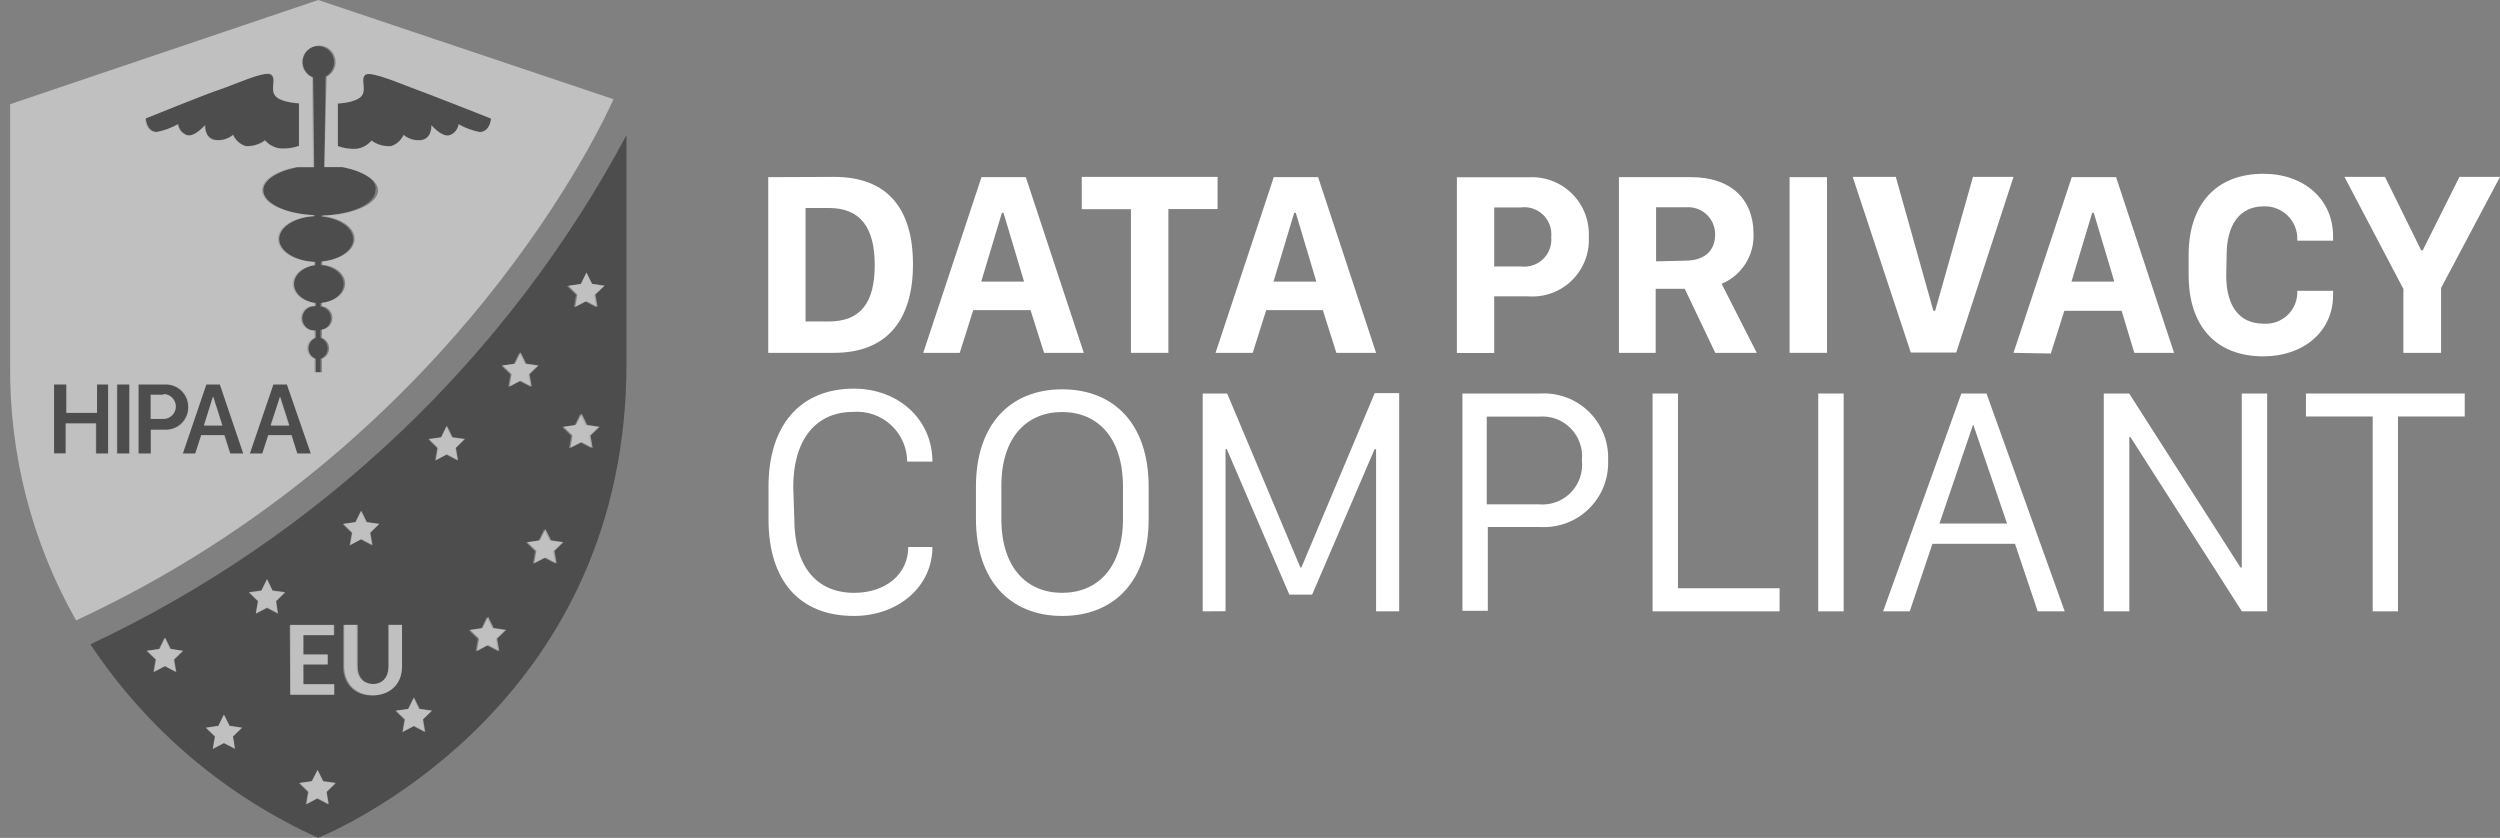 <?xml version="1.0" encoding="UTF-8"?>
<svg width="185px" height="62px" viewBox="0 0 185 62" version="1.1" xmlns="http://www.w3.org/2000/svg" xmlns:xlink="http://www.w3.org/1999/xlink">
    <rect x="0" y="0" width="185" height="62" fill="#808080" stroke="none"/>
    <title>privacy_security1 (1)</title>
    <g id="Page-1" stroke="none" stroke-width="1" fill="none" fill-rule="evenodd">
        <g id="privacy_security1-(1)" transform="translate(0.747, 0)" fill-rule="nonzero">
            <path d="M60.973,13.09 C64.973,13.09 66.813,15.49 66.813,19.56 C66.813,23.63 64.933,26.11 60.973,26.11 L56.103,26.11 L56.103,13.11 L60.973,13.09 Z M58.863,23.79 L60.573,23.79 C62.933,23.79 63.983,22.41 63.983,19.62 C63.983,16.83 62.923,15.39 60.573,15.39 L58.863,15.39 L58.863,23.79 Z" id="Shape" fill="#FFFFFF"></path>
            <path d="M67.573,26.11 L71.883,13.11 L75.163,13.11 L79.453,26.11 L76.513,26.11 L75.513,22.95 L71.273,22.95 L70.273,26.11 L67.573,26.11 Z M73.393,15.75 L71.863,20.84 L75.033,20.84 L73.513,15.75 L73.393,15.75 Z" id="Shape" fill="#FFFFFF"></path>
            <polygon id="Path" fill="#FFFFFF" points="82.943 26.11 82.943 15.48 79.303 15.48 79.303 13.09 89.353 13.09 89.353 15.47 85.713 15.47 85.713 26.11"></polygon>
            <path d="M89.203,26.11 L93.513,13.11 L96.793,13.11 L101.083,26.11 L98.143,26.11 L97.143,22.95 L92.953,22.95 L91.953,26.11 L89.203,26.11 Z M95.023,15.75 L93.493,20.84 L96.663,20.84 L95.143,15.75 L95.023,15.75 Z" id="Shape" fill="#FFFFFF"></path>
            <path d="M116.823,17.53 C116.89,18.73 116.436,19.901 115.578,20.743 C114.721,21.586 113.542,22.018 112.343,21.93 L109.823,21.93 L109.823,26.12 L107.063,26.12 L107.063,13.12 L112.363,13.12 C113.558,13.047 114.727,13.487 115.578,14.329 C116.429,15.17 116.882,16.334 116.823,17.53 L116.823,17.53 Z M111.823,15.35 L109.823,15.35 L109.823,19.72 L111.823,19.72 C112.423,19.789 113.023,19.584 113.454,19.16 C113.885,18.737 114.101,18.141 114.043,17.54 C114.106,16.931 113.887,16.327 113.449,15.9 C113.01,15.473 112.4,15.27 111.793,15.35 L111.823,15.35 Z" id="Shape" fill="#FFFFFF"></path>
            <path d="M129.013,17.29 C129.082,18.899 128.14,20.381 126.653,21 L129.253,26.11 L126.183,26.11 L123.923,21.37 L121.773,21.37 L121.773,26.11 L119.053,26.11 L119.053,13.11 L124.353,13.11 C127.333,13.09 129.013,14.75 129.013,17.29 Z M123.943,19.29 C125.303,19.29 126.173,18.64 126.173,17.34 C126.176,16.775 125.939,16.235 125.522,15.854 C125.105,15.473 124.546,15.286 123.983,15.34 L121.803,15.34 L121.803,19.34 L123.943,19.29 Z" id="Shape" fill="#FFFFFF"></path>
            <polygon id="Path" fill="#FFFFFF" points="131.683 26.11 131.683 13.11 134.453 13.11 134.453 26.11"></polygon>
            <polygon id="Path" fill="#FFFFFF" points="136.353 13.09 139.543 13.09 142.323 23 142.453 23 145.253 13.09 148.253 13.09 144.013 26.09 140.653 26.09"></polygon>
            <path d="M148.253,26.11 L152.563,13.11 L155.843,13.11 L160.133,26.11 L157.193,26.11 L156.253,23 L152.013,23 L151.013,26.16 L148.253,26.11 Z M154.073,15.75 L152.543,20.84 L155.713,20.84 L154.193,15.75 L154.073,15.75 Z" id="Shape" fill="#FFFFFF"></path>
            <path d="M163.993,20.39 C163.993,22.68 164.993,23.95 166.733,23.95 C167.401,24.005 168.06,23.77 168.543,23.305 C169.025,22.84 169.284,22.19 169.253,21.52 L171.903,21.52 L171.903,21.84 C171.903,24.52 169.723,26.37 166.743,26.37 C163.193,26.37 161.213,24.09 161.213,20.37 L161.213,18.86 C161.213,15.16 163.213,12.86 166.743,12.86 C169.743,12.86 171.903,14.74 171.903,17.5 L171.903,17.81 L169.253,17.81 C169.293,17.134 169.045,16.472 168.571,15.988 C168.097,15.504 167.44,15.243 166.763,15.27 C165.033,15.27 164.023,16.58 164.023,18.88 L163.993,20.39 Z" id="Path" fill="#FFFFFF"></path>
            <polygon id="Path" fill="#FFFFFF" points="177.103 26.11 177.103 21.38 172.743 13.09 175.743 13.09 178.423 18.53 178.533 18.53 181.253 13.09 184.253 13.09 179.893 21.31 179.893 26.11"></polygon>
            <path d="M58.033,38.41 C58.033,41.88 59.643,43.87 62.463,43.87 C64.803,43.87 66.463,42.48 66.463,40.48 L68.253,40.48 C68.253,43.38 65.753,45.58 62.433,45.58 C58.433,45.58 56.123,42.99 56.123,38.44 L56.123,36 C56.123,31.47 58.473,28.76 62.433,28.76 C65.763,28.76 68.253,31.06 68.253,34.16 L66.383,34.16 C66.378,33.129 65.944,32.146 65.185,31.448 C64.426,30.75 63.411,30.399 62.383,30.48 C59.603,30.48 57.953,32.56 57.953,36.04 L58.033,38.41 Z" id="Path" fill="#FFFFFF"></path>
            <path d="M77.853,45.58 C74.003,45.58 71.473,42.96 71.473,38.39 L71.473,36 C71.473,31.42 74.003,28.81 77.853,28.81 C81.703,28.81 84.253,31.39 84.253,36 L84.253,38.42 C84.253,43 81.703,45.58 77.853,45.58 Z M77.853,30.49 C75.303,30.49 73.353,32.27 73.353,35.97 L73.353,38.39 C73.353,42.09 75.303,43.87 77.853,43.87 C80.403,43.87 82.353,42.09 82.353,38.39 L82.353,36 C82.343,32.27 80.383,30.49 77.853,30.49 Z" id="Shape" fill="#FFFFFF"></path>
            <polygon id="Path" fill="#FFFFFF" points="88.253 45.24 88.253 29.12 90.063 29.12 95.483 42 95.553 42 100.983 29.09 102.793 29.09 102.793 45.24 101.083 45.24 101.083 33.24 100.973 33.24 96.353 44 94.663 44 90.033 33.23 89.943 33.23 89.943 45.23"></polygon>
            <path d="M118.253,34.08 C118.303,35.414 117.789,36.707 116.838,37.642 C115.887,38.578 114.586,39.071 113.253,39 L109.353,39 L109.353,45.2 L107.473,45.2 L107.473,29.12 L113.253,29.12 C114.593,29.048 115.901,29.546 116.853,30.491 C117.806,31.436 118.314,32.74 118.253,34.08 Z M113.103,30.83 L109.273,30.83 L109.273,37.32 L113.103,37.32 C113.985,37.407 114.86,37.091 115.483,36.46 C116.106,35.829 116.411,34.951 116.313,34.07 C116.406,33.196 116.103,32.327 115.488,31.699 C114.872,31.072 114.008,30.753 113.133,30.83 L113.103,30.83 Z" id="Shape" fill="#FFFFFF"></path>
            <polygon id="Path" fill="#FFFFFF" points="130.943 45.24 121.543 45.24 121.543 29.12 123.423 29.12 123.423 43.53 130.943 43.53"></polygon>
            <polygon id="Path" fill="#FFFFFF" points="133.803 45.24 133.803 29.12 135.683 29.12 135.683 45.24"></polygon>
            <path d="M138.603,45.24 L144.393,29.12 L146.253,29.12 L152.043,45.24 L150.043,45.24 L148.363,40.24 L142.253,40.24 L140.573,45.24 L138.603,45.24 Z M145.253,31.45 L142.773,38.74 L147.773,38.74 L145.283,31.45 L145.253,31.45 Z" id="Shape" fill="#FFFFFF"></path>
            <polygon id="Path" fill="#FFFFFF" points="154.933 45.24 154.933 29.12 156.813 29.12 165.053 42 165.143 42 165.143 29.12 167.023 29.12 167.023 45.24 165.153 45.24 156.903 32.34 156.823 32.34 156.823 45.24"></polygon>
            <polygon id="Path" fill="#FFFFFF" points="174.833 45.24 174.833 30.82 169.893 30.82 169.893 29.12 181.643 29.12 181.643 30.82 176.703 30.82 176.703 45.24"></polygon>
            <g id="Group" opacity="0.4" transform="translate(3.253, 3.417)" fill="#000000">
                <path d="M21.32,8.943 L20,8.943 L20.08,2.243 C20.574,1.983 20.821,1.415 20.674,0.876 C20.527,0.337 20.024,-0.026 19.467,0.001 C18.909,0.029 18.446,0.441 18.353,0.992 C18.26,1.543 18.562,2.084 19.08,2.293 L19.16,8.943 L17.87,8.943 C16.4,9.243 15.37,9.893 15.37,10.643 C15.37,11.643 17.03,12.393 19.18,12.493 L19.18,12.583 C17.71,12.653 16.55,13.383 16.55,14.273 C16.55,15.163 17.73,15.903 19.22,15.963 L19.22,16.203 C18.33,16.333 17.65,16.913 17.65,17.603 C17.65,18.293 18.34,18.883 19.25,19.003 L19.25,19.243 C18.908,19.207 18.575,19.369 18.392,19.661 C18.21,19.953 18.21,20.323 18.392,20.615 C18.575,20.907 18.908,21.069 19.25,21.033 L19.25,21.583 C18.929,21.706 18.717,22.014 18.717,22.358 C18.717,22.702 18.929,23.01 19.25,23.133 L19.25,24.133 L19.71,24.133 L19.71,23.133 C20.031,23.01 20.243,22.702 20.243,22.358 C20.243,22.014 20.031,21.706 19.71,21.583 L19.71,21.003 C20.152,20.956 20.487,20.583 20.487,20.138 C20.487,19.694 20.152,19.321 19.71,19.273 L19.71,19.013 C20.71,18.923 21.43,18.333 21.43,17.603 C21.43,16.873 20.7,16.293 19.74,16.203 L19.74,15.953 C21.09,15.823 22.13,15.123 22.13,14.283 C22.13,13.443 21.13,12.753 19.78,12.613 L19.78,12.533 C22.03,12.473 23.78,11.663 23.78,10.673 C23.95,9.893 22.86,9.233 21.32,8.943 Z" id="Path"></path>
                <path d="M16.74,7.583 C17.211,7.615 17.685,7.551 18.13,7.393 L18.13,4.243 C18.13,4.243 16.8,4.193 16.38,3.693 C15.96,3.193 16.51,2.383 16,2.103 C15.49,1.823 13.24,2.893 12.19,3.233 C11.29,3.523 6.74,5.363 6.74,5.363 C6.74,5.363 6.74,6.363 7.57,6.363 C8.121,6.256 8.652,6.06 9.14,5.783 C9.187,6.151 9.433,6.463 9.78,6.593 C10.36,6.783 11.14,5.853 11.14,5.853 C11.14,5.853 11.07,6.753 11.81,6.943 C12.32,7.047 12.849,6.915 13.25,6.583 C13.424,6.979 13.759,7.281 14.17,7.413 C14.687,7.454 15.201,7.309 15.62,7.003 C15.909,7.328 16.308,7.535 16.74,7.583 L16.74,7.583 Z" id="Path"></path>
                <path d="M26.88,3.233 C26.01,2.933 23.53,1.823 23.07,2.103 C22.61,2.383 23.17,3.193 22.75,3.693 C22.33,4.193 21,4.243 21,4.243 L21,7.393 C21.445,7.551 21.919,7.615 22.39,7.583 C22.823,7.524 23.218,7.307 23.5,6.973 C23.919,7.279 24.433,7.424 24.95,7.383 C25.361,7.25 25.695,6.948 25.87,6.553 C26.257,6.874 26.765,7.009 27.26,6.923 C28,6.733 27.93,5.833 27.93,5.833 C27.93,5.833 28.72,6.763 29.29,6.573 C29.641,6.446 29.892,6.133 29.94,5.763 C30.428,6.04 30.959,6.236 31.51,6.343 C32.29,6.343 32.34,5.343 32.34,5.343 C32.34,5.343 27.83,3.583 26.88,3.233 Z" id="Path"></path>
                <polygon id="Path" points="3.13 30.143 3.13 27.913 0.86 27.913 0.86 30.133 0 30.133 0 25.033 0.91 25.033 0.91 27.133 3.18 27.133 3.18 25.033 4 25.033 4 30.143"></polygon>
                <polygon id="Path" points="4.69 30.143 4.69 25.033 5.6 25.033 5.6 30.143"></polygon>
                <path d="M9.94,26.713 C9.964,27.168 9.792,27.612 9.466,27.931 C9.141,28.251 8.695,28.415 8.24,28.383 L7.16,28.383 L7.16,30.143 L6.25,30.143 L6.25,25.033 L8.25,25.033 C8.704,25.007 9.148,25.175 9.47,25.496 C9.793,25.816 9.963,26.259 9.94,26.713 L9.94,26.713 Z M8.09,25.793 L7.15,25.793 L7.15,27.583 L8.09,27.583 C8.419,27.583 8.722,27.408 8.887,27.123 C9.051,26.839 9.051,26.488 8.887,26.203 C8.722,25.919 8.419,25.743 8.09,25.743 L8.09,25.793 Z" id="Shape"></path>
                <path d="M9.53,30.143 L11.27,25.033 L12.27,25.033 L14,30.143 L13,30.143 L12.57,28.783 L10.89,28.783 L10.45,30.143 L9.53,30.143 Z M11.75,25.963 L11.08,28.073 L12.45,28.073 L11.78,25.963 L11.75,25.963 Z" id="Shape"></path>
                <path d="M14.49,30.143 L16.23,25.033 L17.23,25.033 L19,30.143 L18,30.143 L17.57,28.783 L15.85,28.783 L15.41,30.143 L14.49,30.143 Z M16.71,25.963 L16,28.073 L17.37,28.073 L16.7,25.963 L16.71,25.963 Z" id="Shape"></path>
            </g>
            <g id="Group" opacity="0.5" fill="#FFFFFF">
                <polygon id="Path" points="15.003 29.38 14.343 31.49 15.713 31.49 15.043 29.38"></polygon>
                <path d="M11.343,29.21 L10.403,29.21 L10.403,31 L11.343,31 C11.672,31 11.975,30.825 12.14,30.54 C12.304,30.255 12.304,29.905 12.14,29.62 C11.975,29.335 11.672,29.16 11.343,29.16 L11.343,29.21 Z" id="Path"></path>
                <path d="M22.803,0 L0.003,7.71 L0.003,26.91 C-0.082,33.564 1.602,40.121 4.883,45.91 C33.083,32.83 44.033,8.74 44.653,7.34 L22.803,0 Z M7.253,33.56 L6.343,33.56 L6.343,31.33 L4.113,31.33 L4.113,33.55 L3.253,33.55 L3.253,28.45 L4.163,28.45 L4.163,30.55 L6.433,30.55 L6.433,28.45 L7.253,28.45 L7.253,33.56 Z M8.813,33.56 L7.903,33.56 L7.903,28.45 L8.813,28.45 L8.813,33.56 Z M11.453,31.8 L10.413,31.8 L10.413,33.56 L9.503,33.56 L9.503,28.45 L11.503,28.45 C12.428,28.45 13.178,29.2 13.178,30.125 C13.178,31.05 12.428,31.8 11.503,31.8 L11.453,31.8 Z M16.303,33.56 L15.873,32.2 L14.143,32.2 L13.703,33.56 L12.783,33.56 L14.523,28.45 L15.523,28.45 L17.253,33.56 L16.303,33.56 Z M17.423,10.8 C17.012,10.668 16.677,10.366 16.503,9.97 C16.116,10.29 15.608,10.426 15.113,10.34 C14.373,10.15 14.443,9.25 14.443,9.25 C14.443,9.25 13.653,10.18 13.083,9.99 C12.736,9.859 12.49,9.548 12.443,9.18 C11.955,9.457 11.424,9.653 10.873,9.76 C10.093,9.76 10.043,8.76 10.043,8.76 C10.043,8.76 14.593,6.92 15.493,6.63 C16.543,6.29 18.843,5.22 19.303,5.5 C19.763,5.78 19.203,6.59 19.623,7.09 C20.043,7.59 21.373,7.64 21.373,7.64 L21.373,10.79 C20.928,10.948 20.454,11.012 19.983,10.98 C19.547,10.924 19.147,10.706 18.863,10.37 C18.45,10.68 17.939,10.833 17.423,10.8 Z M21.253,33.56 L20.823,32.2 L19.103,32.2 L18.663,33.56 L17.743,33.56 L19.483,28.45 L20.483,28.45 L22.253,33.56 L21.253,33.56 Z M23.143,15.95 L23.143,16 C24.473,16.14 25.493,16.84 25.493,17.67 C25.493,18.5 24.493,19.21 23.103,19.34 L23.103,19.59 C24.103,19.69 24.793,20.28 24.793,20.99 C24.793,21.7 24.043,22.31 23.073,22.4 L23.073,22.66 C23.515,22.708 23.85,23.081 23.85,23.525 C23.85,23.969 23.515,24.342 23.073,24.39 L23.073,25 C23.394,25.123 23.606,25.431 23.606,25.775 C23.606,26.119 23.394,26.427 23.073,26.55 L23.073,27.55 L22.613,27.55 L22.613,26.55 C22.292,26.427 22.08,26.119 22.08,25.775 C22.08,25.431 22.292,25.123 22.613,25 L22.613,24.45 C22.271,24.486 21.938,24.324 21.755,24.032 C21.573,23.74 21.573,23.37 21.755,23.078 C21.938,22.786 22.271,22.624 22.613,22.66 L22.613,22.42 C21.703,22.3 21.013,21.72 21.013,21.02 C21.013,20.32 21.683,19.75 22.583,19.62 L22.583,19.38 C21.093,19.32 19.913,18.59 19.913,17.69 C19.913,16.79 21.073,16.07 22.543,16 L22.543,15.93 C20.393,15.83 18.733,15.04 18.733,14.08 C18.733,13.33 19.733,12.68 21.233,12.38 L22.503,12.38 L22.423,5.73 C21.887,5.52 21.571,4.965 21.663,4.398 C21.756,3.83 22.232,3.404 22.807,3.375 C23.381,3.347 23.897,3.723 24.046,4.279 C24.195,4.834 23.935,5.418 23.423,5.68 L23.253,12.37 L24.603,12.37 C26.143,12.66 27.233,13.37 27.233,14.09 C27.203,15.08 25.433,15.88 23.183,15.95 L23.143,15.95 Z M34.753,9.78 C34.202,9.673 33.671,9.477 33.183,9.2 C33.135,9.57 32.884,9.882 32.533,10.01 C31.953,10.2 31.173,9.27 31.173,9.27 C31.173,9.27 31.243,10.17 30.503,10.36 C30.008,10.446 29.5,10.31 29.113,9.99 C28.938,10.385 28.604,10.687 28.193,10.82 C27.676,10.861 27.162,10.715 26.743,10.41 C26.461,10.743 26.066,10.961 25.633,11.02 C25.164,11.044 24.694,10.973 24.253,10.81 L24.253,7.66 C24.253,7.66 25.583,7.61 26.003,7.11 C26.423,6.61 25.863,5.79 26.323,5.52 C26.783,5.25 29.263,6.35 30.133,6.65 C31.003,6.95 35.583,8.78 35.583,8.78 C35.583,8.78 35.533,9.73 34.753,9.78 Z" id="Shape"></path>
                <polygon id="Path" points="19.963 29.38 19.293 31.49 20.673 31.49 20.003 29.38"></polygon>
            </g>
            <path d="M5.943,47.68 C10.105,53.943 15.949,58.906 22.803,62 C25.543,60.84 45.613,51.48 45.613,26.91 L45.613,10 C36.793,26.505 22.88,39.721 5.943,47.68 L5.943,47.68 Z M12.253,49.73 L11.423,49.29 L10.593,49.73 L10.753,48.81 L10.083,48.16 L11.013,48.02 L11.423,47.18 L11.833,48.02 L12.763,48.16 L12.093,48.81 L12.253,49.73 Z M16.603,55.41 L15.823,55 L14.993,55.44 L15.153,54.52 L14.483,53.87 L15.413,53.73 L15.823,52.89 L16.233,53.73 L17.163,53.87 L16.493,54.52 L16.603,55.41 Z M19.783,45.41 L19.013,45 L18.183,45.43 L18.343,44.51 L17.673,43.86 L18.603,43.73 L19.013,42.89 L19.423,43.73 L20.353,43.86 L19.683,44.51 L19.783,45.41 Z M20.683,46.26 L23.933,46.26 L23.933,47 L21.703,47 L21.703,48.43 L23.503,48.43 L23.503,49.17 L21.703,49.17 L21.703,50.63 L23.993,50.63 L23.993,51.41 L20.733,51.41 L20.683,46.26 Z M23.533,59.53 L22.703,59.1 L21.873,59.53 L22.033,58.61 L21.363,57.96 L22.293,57.83 L22.753,57 L23.163,57.84 L24.093,57.97 L23.423,58.62 L23.533,59.53 Z M25.533,38.65 L25.943,37.81 L26.353,38.65 L27.283,38.79 L26.613,39.44 L26.773,40.36 L25.943,39.92 L25.113,40.36 L25.273,39.44 L24.603,38.79 L25.533,38.65 Z M27.673,51.32 C27.098,51.53 26.468,51.53 25.893,51.32 C25.381,51.124 24.98,50.715 24.793,50.2 C24.691,49.928 24.641,49.64 24.643,49.35 L24.643,46.24 L25.643,46.24 L25.643,49.32 C25.641,49.5 25.668,49.679 25.723,49.85 C25.771,50.001 25.849,50.14 25.953,50.26 C26.055,50.374 26.181,50.463 26.323,50.52 C26.644,50.648 27.002,50.648 27.323,50.52 C27.465,50.463 27.591,50.374 27.693,50.26 C27.797,50.141 27.875,50.001 27.923,49.85 C27.978,49.679 28.005,49.5 28.003,49.32 L28.003,46.24 L29.003,46.24 L29.003,49.33 C29.005,49.62 28.955,49.908 28.853,50.18 C28.758,50.431 28.612,50.659 28.423,50.85 C28.22,51.045 27.978,51.195 27.713,51.29 L27.673,51.32 Z M30.673,54.18 L29.843,53.74 L29.013,54.18 L29.173,53.26 L28.503,52.61 L29.433,52.48 L29.843,51.64 L30.253,52.48 L31.183,52.61 L30.513,53.26 L30.673,54.18 Z M33.103,34.08 L32.273,33.65 L31.443,34.08 L31.603,33.16 L30.933,32.51 L31.863,32.38 L32.273,31.54 L32.683,32.38 L33.613,32.51 L32.943,33.16 L33.103,34.08 Z M36.103,48.2 L35.273,47.76 L34.443,48.2 L34.603,47.28 L33.933,46.63 L34.863,46.5 L35.273,45.66 L35.683,46.5 L36.613,46.63 L35.943,47.28 L36.103,48.2 Z M36.853,28.63 L37.013,27.71 L36.343,27.06 L37.273,26.93 L37.683,26.09 L38.093,26.93 L39.023,27.06 L38.353,27.71 L38.513,28.63 L37.683,28.2 L36.853,28.63 Z M40.343,41.71 L39.513,41.28 L38.683,41.71 L38.843,40.79 L38.173,40.14 L39.103,40.01 L39.513,39.17 L39.923,40.01 L40.853,40.14 L40.183,40.79 L40.343,41.71 Z M43.013,33.17 L42.183,32.74 L41.353,33.17 L41.513,32.25 L40.843,31.6 L41.773,31.47 L42.183,30.63 L42.593,31.47 L43.523,31.6 L42.853,32.25 L43.013,33.17 Z M43.213,21.82 L43.373,22.74 L42.543,22.31 L41.713,22.74 L41.873,21.82 L41.203,21.17 L42.253,21 L42.663,20.16 L43.073,21 L44.003,21.13 L43.213,21.82 Z" id="Shape" fill="#000000" opacity="0.4"></path>
            <g id="Group" opacity="0.5" transform="translate(10.133, 20.17)" fill="#FFFFFF">
                <polygon id="Path" points="32.51 0 32.93 0.84 33.85 0.98 33.18 1.63 33.34 2.55 32.51 2.12 31.69 2.55 31.84 1.63 31.18 0.98 32.1 0.84"></polygon>
                <polygon id="Path" points="32.16 10.44 32.57 11.27 33.5 11.41 32.82 12.06 32.98 12.98 32.16 12.55 31.33 12.98 31.49 12.06 30.82 11.41 31.74 11.27"></polygon>
                <polygon id="Path" points="22.19 11.34 22.61 12.18 23.53 12.31 22.86 12.97 23.02 13.89 22.19 13.45 21.37 13.89 21.52 12.97 20.85 12.31 21.78 12.18"></polygon>
                <polygon id="Path" points="29.48 18.98 29.9 19.81 30.82 19.95 30.15 20.6 30.31 21.52 29.48 21.09 28.65 21.52 28.81 20.6 28.14 19.95 29.07 19.81"></polygon>
                <polygon id="Path" points="19.76 31.44 20.17 32.28 21.1 32.41 20.43 33.06 20.59 33.99 19.76 33.55 18.93 33.99 19.09 33.06 18.42 32.41 19.34 32.28"></polygon>
                <polygon id="Path" points="5.69 32.7 6.11 33.53 7.03 33.67 6.36 34.32 6.52 35.24 5.69 34.81 4.87 35.24 5.03 34.32 4.35 33.67 5.28 33.53"></polygon>
                <polygon id="Path" points="12.62 36.79 13.04 37.63 13.96 37.76 13.29 38.42 13.45 39.34 12.62 38.9 11.8 39.34 11.95 38.42 11.28 37.76 12.21 37.63"></polygon>
                <polygon id="Path" points="27.64 5.9 28.06 6.74 28.98 6.87 28.31 7.52 28.47 8.44 27.64 8.01 26.82 8.44 26.98 7.52 26.3 6.87 27.23 6.74"></polygon>
                <polygon id="Path" points="8.88 22.67 9.29 23.52 10.22 23.65 9.55 24.3 9.7 25.22 8.88 24.79 8.05 25.22 8.21 24.3 7.54 23.65 8.46 23.52"></polygon>
                <polygon id="Path" points="15.86 17.62 16.27 18.46 17.2 18.59 16.53 19.25 16.69 20.17 15.86 19.73 15.03 20.17 15.19 19.25 14.52 18.59 15.44 18.46"></polygon>
                <polygon id="Path" points="25.24 25.46 25.65 26.3 26.58 26.44 25.91 27.09 26.07 28.01 25.24 27.57 24.41 28.01 24.57 27.09 23.9 26.44 24.83 26.3"></polygon>
                <polygon id="Path" points="13.85 26.07 13.85 26.83 11.57 26.83 11.57 28.26 13.37 28.26 13.37 29 11.57 29 11.57 30.46 13.85 30.46 13.85 31.24 10.6 31.24 10.6 26.07"></polygon>
                <path d="M16.69,30.45 C16.861,30.454 17.031,30.423 17.19,30.36 C17.332,30.303 17.458,30.214 17.56,30.1 C17.664,29.981 17.742,29.841 17.79,29.69 C17.845,29.519 17.872,29.34 17.87,29.16 L17.87,26.07 L18.87,26.07 L18.87,29.16 C18.872,29.45 18.822,29.738 18.72,30.01 C18.625,30.261 18.479,30.489 18.29,30.68 C18.099,30.87 17.871,31.02 17.62,31.12 C17.045,31.33 16.415,31.33 15.84,31.12 C15.328,30.924 14.927,30.515 14.74,30 C14.638,29.728 14.588,29.44 14.59,29.15 L14.59,26.07 L15.59,26.07 L15.59,29.15 C15.588,29.33 15.615,29.509 15.67,29.68 C15.718,29.831 15.796,29.97 15.9,30.09 C16.002,30.204 16.128,30.293 16.27,30.35 C16.428,30.417 16.598,30.451 16.77,30.45" id="Path"></path>
                <polygon id="Path" points="1.34 27.01 1.76 27.85 2.68 27.99 2.01 28.64 2.17 29.56 1.34 29.13 0.51 29.56 0.67 28.64 0 27.99 0.93 27.85"></polygon>
            </g>
        </g>
    </g>
</svg>